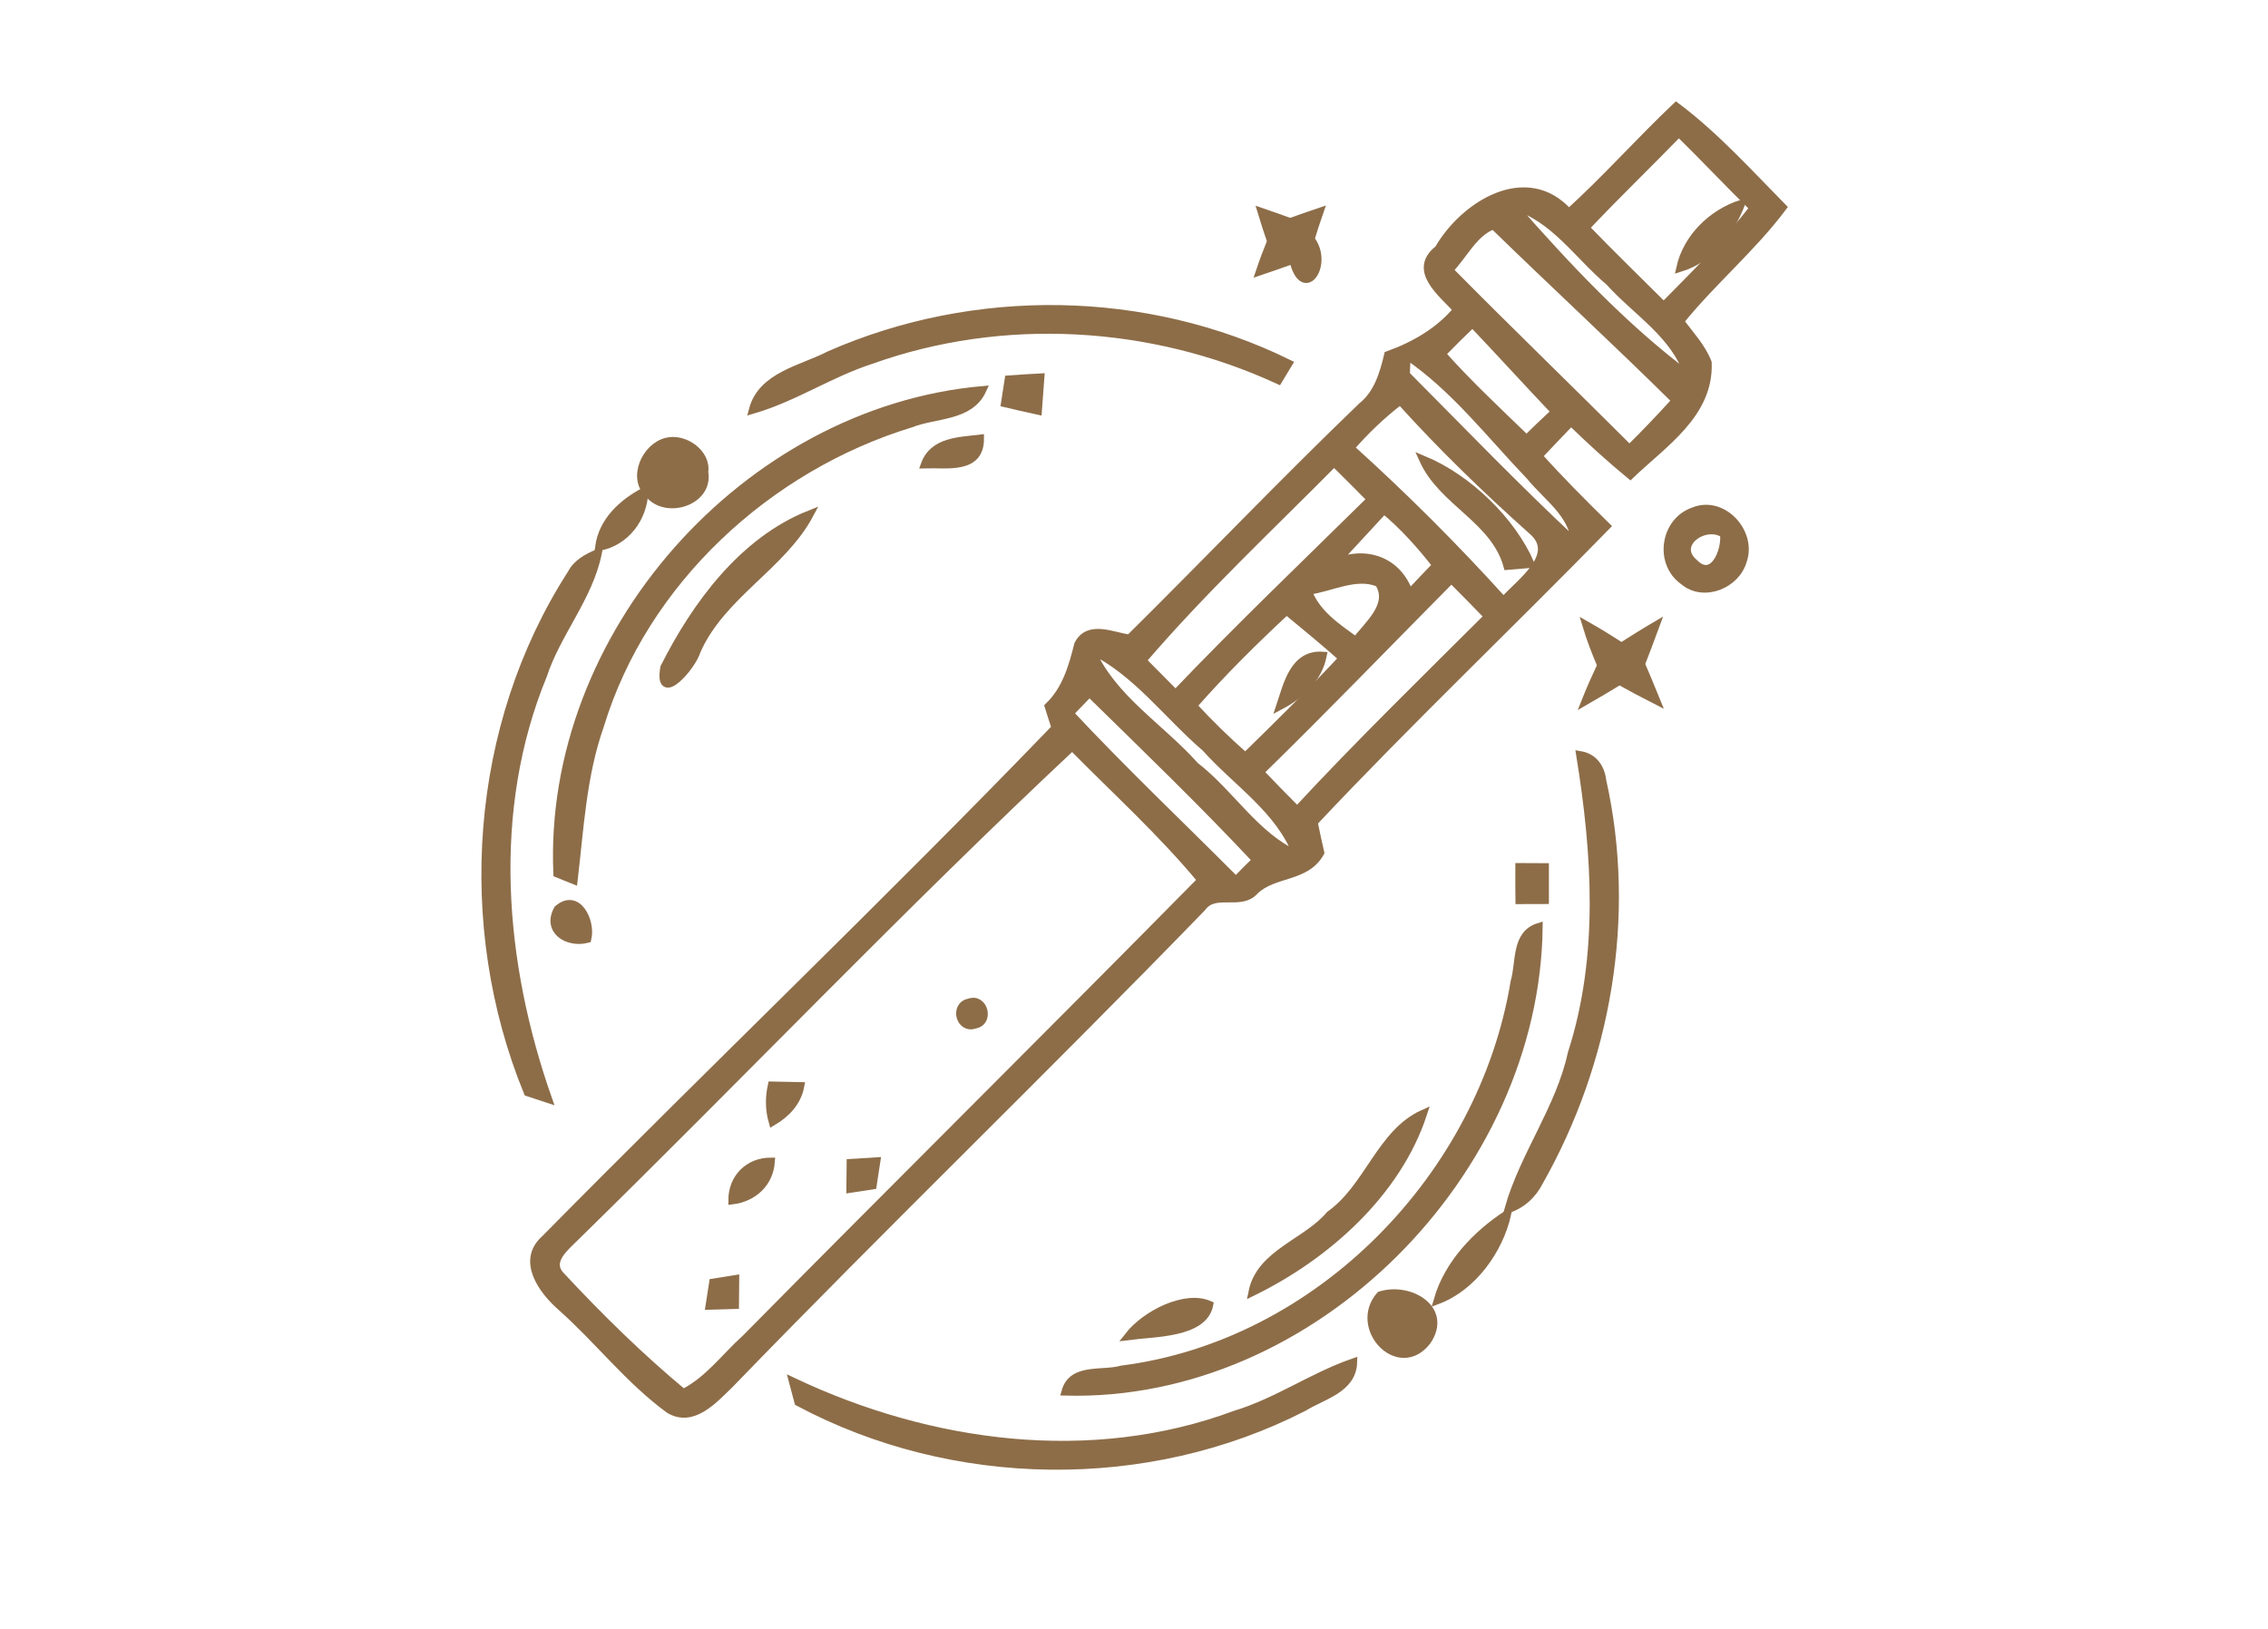 <?xml version="1.0" encoding="utf-8"?>
<!-- Generator: Adobe Illustrator 16.0.0, SVG Export Plug-In . SVG Version: 6.00 Build 0)  -->
<!DOCTYPE svg PUBLIC "-//W3C//DTD SVG 1.1//EN" "http://www.w3.org/Graphics/SVG/1.1/DTD/svg11.dtd">
<svg version="1.1" id="Calque_1" xmlns="http://www.w3.org/2000/svg" xmlns:xlink="http://www.w3.org/1999/xlink" x="0px" y="0px"
	 width="71px" height="51px" viewBox="0 0 71 51" enable-background="new 0 0 71 51" xml:space="preserve">
<g>
	<path fill="#8D6D48" stroke="#8D6D48" stroke-width="0.25" stroke-miterlimit="10" d="M0.637,81.233
		c1.974-0.08,3.948-0.085,5.922-0.029c0.369,1.357,0.092,2.769,0.215,4.146c0.866,1.521,3.077,2.587,2.774,4.646
		c-0.04,2.353,0.029,4.705-0.033,7.056c-0.329,0.062-0.657,0.124-0.981,0.185c-0.024,0.628-0.04,1.258-0.037,1.889
		c0.797,0.003,1.595,0.02,2.394,0.044c0.598,1.442,1.216,2.935,2.378,4.031c1.215,1.341,2.961,1.942,4.453,2.901
		c0.034,2.034-0.025,4.067,0,6.102c3.333-3.341,6.646-6.713,10-10.036c1.237,0.833,2.176,2.014,3.289,2.997
		c0.374,0.375,1.093,0.974,0.439,1.457c-4.512,4.662-9.083,9.278-13.579,13.952c-0.411,1.5,0.025,3.146-0.204,4.691
		c-0.297,1.156-1.427,2.028-2.623,2.005c-6.426-0.003-12.851-0.008-19.278,0c-1.426,0.033-2.715-1.239-2.676-2.67
		c0-7.48,0.012-14.962-0.002-22.44c-0.063-1.268,0.79-2.532,2.034-2.862c1.142-0.255,2.324-0.138,3.488-0.149
		c0.005-0.655,0.007-1.308,0.012-1.957c-0.362-0.039-0.721-0.075-1.076-0.114c0.093-2.897-0.211-5.854,0.204-8.721
		c1.013-0.83,1.558-2.163,2.795-2.702C0.62,84.182,0.495,82.704,0.637,81.233 M1.2,81.791c-0.063,1.346-0.067,2.692-0.029,4.039
		c1.587-0.003,3.186,0.093,4.772-0.051c0.292-1.249-0.044-2.628,0.141-3.926C4.456,81.724,2.828,81.789,1.2,81.791 M-0.346,87.192
		c2.614,0.031,5.229,0.034,7.842-0.01c-0.247-0.356-0.492-0.841-1.008-0.754c-1.942,0.013-3.882-0.023-5.819,0
		C0.148,86.364-0.102,86.832-0.346,87.192 M-1.762,89.253c-0.029,2.442-0.021,4.886,0,7.329c0.589-0.01,1.184-0.041,1.778-0.103
		c-0.012-0.921-0.111-1.869,0.153-2.765c0.262-0.799,1.241-0.851,1.917-1.114c0.012-0.882,0.022-1.763,0.036-2.645
		c0.797-0.018,1.715-0.202,2.405,0.316c0.378,0.579,0.255,1.313,0.304,1.971c0.743-0.092,1.759-0.359,2.161,0.503
		c0.366,1.222,0.078,2.525,0.117,3.78c0.599,0.021,1.2,0.038,1.808,0.048c0.022-2.362,0.024-4.727,0.01-7.091
		C9,88.666,8.356,87.828,7.496,87.866c-2.61-0.046-5.226-0.084-7.835,0C-1.097,87.835-1.829,88.466-1.762,89.253 M2.693,90.478
		c-0.034,0.771-0.029,1.544,0.026,2.314c0.483-0.003,0.965-0.005,1.452-0.01C4.425,91.681,4.173,90.151,2.693,90.478 M4.729,93.123
		c-1.116,0.638-2.487-0.018-3.621,0.5c-0.826,0.722-0.409,1.975-0.413,2.928c1.928,0.028,3.857,0.026,5.787,0.007
		c-0.018-1.179,0.114-2.373-0.076-3.541C5.979,92.365,5.239,92.9,4.729,93.123 M-0.763,97.171c-0.006,0.225-0.008,0.447-0.002,0.674
		c2.897-0.149,5.801,0.035,8.702-0.105c-0.012-0.135-0.041-0.402-0.053-0.537C5,97.248,2.118,97.171-0.763,97.171 M-0.759,98.413
		c-0.005,0.234-0.005,0.469,0,0.704c2.879-0.027,5.761-0.039,8.641-0.024c-0.006-0.233-0.008-0.468-0.006-0.699
		C4.997,98.432,2.118,98.441-0.759,98.413 M-6.264,102.164c-0.031,7.395-0.016,14.793-0.008,22.188
		c-0.086,1.169,0.874,2.299,2.082,2.229c6.46,0.002,12.927-0.008,19.39-0.015c1.179,0.038,1.987-1.108,1.881-2.218
		c-0.025-5.962,0.058-11.928,0.014-17.89c-2.935-1.29-5.658-3.462-6.593-6.652c-4.748-0.139-9.499-0.034-14.247-0.051
		C-5.063,99.694-6.33,100.816-6.264,102.164 M27.771,102.931c-0.245,0.264-0.487,0.525-0.727,0.789
		c1.051,1.108,2.154,2.164,3.257,3.223c0.229-0.266,0.466-0.529,0.703-0.795C29.946,105.053,28.875,103.974,27.771,102.931
		 M26.24,104.126c0.411,0.715,1.034,1.275,1.727,1.712C27.574,105.108,26.98,104.502,26.24,104.126 M25.838,104.942
		c-1.52,1.52-3.055,3.028-4.528,4.592c0.917,1.254,2.105,2.271,3.298,3.254c1.44-1.616,3.017-3.097,4.495-4.68
		C28.094,106.971,26.985,105.935,25.838,104.942 M28.118,105.853c0.421,0.725,1.016,1.339,1.756,1.744
		C29.376,106.933,28.779,106.346,28.118,105.853 M20.628,109.939c0.161,0.541,0.589,0.916,1.04,1.232
		C21.424,110.679,21.083,110.244,20.628,109.939 M17.79,113.187c-0.175,2.181-0.043,4.387-0.071,6.577
		c1.942-1.884,3.794-3.859,5.688-5.79c-1.021-1.157-2.121-2.239-3.285-3.251C19.342,111.539,18.411,112.234,17.79,113.187
		 M23.07,112.406c0.19,0.474,0.544,0.833,1.019,1.031C23.851,113,23.5,112.65,23.07,112.406z"/>
	<path fill="#8D6D48" stroke="#8D6D48" stroke-width="0.25" stroke-miterlimit="10" d="M1.709,82.427
		c0.379,0.062,0.367,0.997-0.014,1.056C1.454,83.204,1.478,82.704,1.709,82.427z"/>
	<path fill="#8D6D48" stroke="#8D6D48" stroke-width="0.25" stroke-miterlimit="10" d="M5.19,82.386
		c0.145-0.003,0.437-0.005,0.582-0.005c-0.024,0.96,0.14,1.951-0.085,2.892c-0.39,0.555-1.184,0.284-1.749,0.364
		c-0.013-0.693,0.733-0.606,1.216-0.749C5.167,84.052,5.171,83.219,5.19,82.386z"/>
	<path fill="#8D6D48" stroke="#8D6D48" stroke-width="0.25" stroke-miterlimit="10" d="M21.003,90.151
		c1.215,0.244,1.863,1.592,1.827,2.739c-0.153,1.58-1.651,2.454-2.37,3.737c-0.629,1.188,0.245,2.372,0.564,3.502
		c-1.098-0.229-1.378-1.619-1.4-2.584c-0.066-1.927,2.143-2.774,2.511-4.524C22.35,91.896,21.36,91.115,21.003,90.151z"/>
	<path fill="#8D6D48" stroke="#8D6D48" stroke-width="0.25" stroke-miterlimit="10" d="M1.074,95.408
		c-0.42-1.047,0.586-2.232,1.643-1.576C2.106,94.289,1.562,94.825,1.074,95.408z"/>
	<path fill="#8D6D48" stroke="#8D6D48" stroke-width="0.25" stroke-miterlimit="10" d="M24.272,97.06
		c-0.958-1.094-0.639-3.579,1.119-3.48c-0.431,0.827-1.543,1.714-0.798,2.71c0.77,0.947,1.334,2.775-0.158,3.351
		C24.623,98.769,24.958,97.809,24.272,97.06z"/>
	<path fill="#8D6D48" stroke="#8D6D48" stroke-width="0.25" stroke-miterlimit="10" d="M21.882,98.602
		c0.194-0.805,0.606-1.81,1.574-1.856c-0.251,0.612-0.624,1.168-0.853,1.788c-0.251,1.034,0.673,1.783,0.948,2.698
		c0.012,0.979-0.524,2.191-1.65,2.236c0.28-0.635,0.833-1.146,0.994-1.828C22.805,100.554,21.655,99.744,21.882,98.602z"/>
	<path fill="#8D6D48" stroke="#8D6D48" stroke-width="0.25" stroke-miterlimit="10" d="M9.302,101.038
		c1.028,0.341,1.121,1.647,1.814,2.375c1.169,1.777,3.145,2.662,4.784,3.892c-0.855,0.364-1.625-0.343-2.324-0.737
		C11.64,105.256,9.774,103.403,9.302,101.038z"/>
	<path fill="#8D6D48" stroke="#8D6D48" stroke-width="0.25" stroke-miterlimit="10" d="M-0.213,107.184
		c0.94-1.439,2.644-2.08,3.991-3.063c1.889,1.302,4.632,2.536,4.277,5.31c1.162,0.985,1.929,2.441,1.276,3.966
		c0.631,0.867,1.256,1.967,0.752,3.051c-0.774,1.312,0.436,2.775-0.266,4.116c-0.687,2.013-3.143,2.662-4.977,1.87
		c-0.418,0.212-0.833,0.422-1.249,0.628c-0.682-0.418-1.442-0.696-2.232-0.396c-2.52,0.729-4.897-2.154-3.969-4.526
		c0.476-1.032-0.668-1.936-0.352-2.979c0.189-0.672,0.596-1.252,0.953-1.846c-0.481-1.141-0.268-2.534,0.771-3.29
		C-0.182,109.416-0.851,108.056-0.213,107.184 M0.39,109.836c-1.608,0.331-2.539,2.152-1.593,3.572
		c-1.068,1.054-1.52,2.644-0.466,3.887c-0.784,1.513-0.611,3.583,1,4.474c1.326,0.995,3-0.592,4.266,0.561
		c0.386-0.22,0.771-0.439,1.162-0.654c1.36,0.693,3.25,0.654,4.136-0.756c0.828-1.087,0.417-2.452,0.022-3.616
		c1.048-1.164,0.726-2.674-0.268-3.744c0.613-1.51,0.042-3.111-1.474-3.8c0.947-2.439-1.74-3.725-3.369-4.846
		C2.096,105.933-0.938,107.377,0.39,109.836z"/>
	<path fill="#8D6D48" stroke="#8D6D48" stroke-width="0.25" stroke-miterlimit="10" d="M3.347,110.638
		c-0.425-1.282-1.625-3.154-0.213-4.203c-0.083,1.298,0.112,2.556,0.799,3.682c0.967,2.316-0.979,4.273-1.54,6.39
		c0.816-1.18,1.959-2.056,2.945-3.078c0.885-0.892,0.628-2.222,0.885-3.346c0.889,0.438,0.525,1.616,0.379,2.382
		c-0.542,2.044-2.911,2.723-3.748,4.575c-0.48,0.935,0.314,1.844,0.645,2.691c-0.294-2.718,2.379-3.913,3.802-5.742
		c0.125,2.249-3.005,2.679-3.234,4.913c0.781-0.471,1.634-0.812,2.479-1.154c0.671-0.229,0.696-1.223,1.466-1.31
		c0.177,1.387-1.169,1.99-2.26,2.312c-1.087,0.232-1.319,1.426-1.751,2.271c-1.082-0.396-1.221-1.688-1.961-2.426
		c-0.964-0.495-2.565-0.577-2.674-1.939c0.801,0.398,1.565,0.889,2.43,1.149c-0.717-1.528-3.01-3.346-1.734-5.039
		c0.13,1.416,0.836,2.646,1.691,3.747C2.045,114.469,3.876,112.834,3.347,110.638z"/>
	<path fill="#8D6D48" stroke="#8D6D48" stroke-width="0.25" stroke-miterlimit="10" d="M4.259,107.531c0.134,0,0.4,0,0.534,0
		c0.015,0.614,0.027,1.229,0.016,1.841C4.031,109.1,4.34,108.157,4.259,107.531z"/>
	<path fill="#8D6D48" stroke="#8D6D48" stroke-width="0.25" stroke-miterlimit="10" d="M15.242,109.723
		c0.141,0.002,0.426,0.005,0.57,0.007c-0.009,0.52-0.021,1.034-0.046,1.554C15.071,111.049,15.289,110.278,15.242,109.723z"/>
	<path fill="#8D6D48" stroke="#8D6D48" stroke-width="0.25" stroke-miterlimit="10" d="M0.9,110.029
		c0.891,0.026,0.994,2.02,0.015,1.949C0.891,111.326,0.886,110.677,0.9,110.029z"/>
	<path fill="#8D6D48" stroke="#8D6D48" stroke-width="0.25" stroke-miterlimit="10" d="M2.415,110.488
		c0.349-0.249,0.865,0.302,0.634,0.647C2.703,111.37,2.17,110.829,2.415,110.488z"/>
	<path fill="#8D6D48" stroke="#8D6D48" stroke-width="0.25" stroke-miterlimit="10" d="M15.27,111.814
		c0.136,0.005,0.411,0.01,0.551,0.012c0.046,4.018,0.043,8.037-0.013,12.049c-0.134,0.003-0.404,0.003-0.538,0.003
		C15.26,119.858,15.257,115.836,15.27,111.814z"/>
</g>
<g>
	<path fill="#8D6D48" stroke="#8D6D48" stroke-width="0.25" stroke-miterlimit="10" d="M49.113,6.664
		c1.169-1.061,2.217-2.246,3.361-3.329c1.225,0.921,2.258,2.068,3.331,3.157c-0.962,1.285-2.206,2.319-3.212,3.568
		c0.303,0.418,0.677,0.802,0.867,1.295c0.065,1.608-1.4,2.536-2.424,3.521c-0.644-0.531-1.26-1.092-1.854-1.672
		c-0.344,0.36-0.686,0.716-1.023,1.075c0.68,0.759,1.401,1.48,2.129,2.196c-3.032,3.108-6.189,6.106-9.163,9.271
		c0.066,0.316,0.132,0.633,0.206,0.952c-0.449,0.807-1.445,0.61-2.049,1.19c-0.441,0.505-1.252-0.034-1.654,0.529
		c-4.877,5.031-9.918,9.894-14.79,14.931c-0.487,0.469-1.149,1.225-1.885,0.785c-1.263-0.922-2.227-2.188-3.393-3.221
		c-0.58-0.508-1.257-1.439-0.504-2.109c5.293-5.369,10.757-10.584,15.988-16.012c-0.076-0.228-0.146-0.452-0.215-0.672
		c0.543-0.521,0.748-1.234,0.924-1.939c0.324-0.638,1.076-0.254,1.607-0.186c2.436-2.409,4.801-4.89,7.273-7.267
		c0.498-0.398,0.68-1.015,0.821-1.608c0.825-0.298,1.595-0.739,2.164-1.421c-0.47-0.521-1.431-1.236-0.585-1.896
		C45.832,6.415,47.795,5.183,49.113,6.664 M52.557,4.154c-0.967,0.998-1.973,1.962-2.926,2.976c0.8,0.831,1.633,1.634,2.451,2.452
		c0.975-0.988,1.969-1.966,2.813-3.072C54.104,5.736,53.347,4.927,52.557,4.154 M47.367,6.434c1.675,1.908,3.453,3.807,5.486,5.331
		c-0.394-1.28-1.622-1.997-2.476-2.947C49.403,8,48.645,6.803,47.367,6.434 M45.364,8.456c1.864,1.887,3.772,3.728,5.646,5.603
		c0.499-0.491,0.981-0.998,1.452-1.518c-1.876-1.855-3.818-3.649-5.707-5.488C46.141,7.27,45.814,7.997,45.364,8.456 M45.13,11.08
		c0.833,0.939,1.755,1.794,2.657,2.671c0.296-0.289,0.594-0.577,0.9-0.859c-0.871-0.918-1.721-1.853-2.59-2.769
		C45.77,10.437,45.447,10.755,45.13,11.08 M44.032,11.121c-0.005,0.154-0.015,0.459-0.02,0.613c1.757,1.766,3.485,3.565,5.305,5.261
		c-0.07-0.908-0.886-1.432-1.412-2.079C46.655,13.611,45.537,12.144,44.032,11.121 M42.271,14.024
		c1.678,1.515,3.279,3.113,4.796,4.792c0.511-0.577,1.802-1.451,0.879-2.217c-1.435-1.283-2.821-2.624-4.11-4.054
		C43.263,12.98,42.743,13.48,42.271,14.024 M35.76,20.681c0.344,0.348,0.692,0.698,1.04,1.049c1.987-2.083,4.07-4.073,6.121-6.095
		c-0.384-0.389-0.77-0.778-1.157-1.157C39.74,16.522,37.631,18.495,35.76,20.681 M41.787,17.627
		c0.973-0.422,1.979-0.072,2.332,0.964c0.28-0.299,0.561-0.597,0.848-0.891c-0.492-0.631-1.025-1.229-1.641-1.739
		C42.81,16.517,42.301,17.075,41.787,17.627 M40.939,18.5c0.266,0.716,0.912,1.141,1.507,1.568c0.38-0.508,1.155-1.123,0.719-1.812
		C42.463,17.949,41.66,18.408,40.939,18.5 M39.436,24.176c0.385,0.403,0.775,0.802,1.172,1.201c1.932-2.085,3.971-4.068,5.981-6.075
		c-0.383-0.395-0.767-0.785-1.153-1.172C43.436,20.147,41.467,22.193,39.436,24.176 M37.346,22.097
		c0.516,0.56,1.064,1.094,1.639,1.599c1.035-1.012,2.066-2.026,3.053-3.087c-0.576-0.51-1.168-1-1.762-1.488
		C39.256,20.07,38.266,21.048,37.346,22.097 M34.154,20.345c0.654,1.522,2.178,2.423,3.256,3.636
		c1.117,0.862,1.881,2.198,3.189,2.787c-0.535-1.415-1.888-2.268-2.861-3.357C36.547,22.391,35.581,21.039,34.154,20.345
		 M33.482,22.335c1.681,1.798,3.469,3.493,5.207,5.237c0.213-0.215,0.422-0.433,0.643-0.64c-1.689-1.803-3.467-3.518-5.227-5.242
		C33.897,21.904,33.688,22.119,33.482,22.335 M33.565,23.373c-5.317,4.982-10.354,10.27-15.564,15.368
		c-0.307,0.311-0.876,0.752-0.445,1.205c1.203,1.295,2.474,2.541,3.833,3.672c0.784-0.391,1.313-1.133,1.956-1.711
		c4.74-4.799,9.533-9.545,14.266-14.348C36.371,26.061,34.924,24.753,33.565,23.373z"/>
	<path fill="#8D6D48" stroke="#8D6D48" stroke-width="0.25" stroke-miterlimit="10" d="M52.602,8.386
		c0.211-0.947,0.994-1.708,1.904-2.003C54.162,7.262,53.539,8.098,52.602,8.386z"/>
	<path fill="#8D6D48" stroke="#8D6D48" stroke-width="0.25" stroke-miterlimit="10" d="M39.494,6.637
		c0.293,0.099,0.594,0.21,0.895,0.318c0.301-0.108,0.604-0.217,0.916-0.321c-0.099,0.28-0.188,0.568-0.277,0.853
		c0.611,0.788-0.23,1.986-0.544,0.646c-0.345,0.126-0.698,0.244-1.042,0.362c0.107-0.319,0.226-0.631,0.35-0.939
		C39.689,7.249,39.584,6.939,39.494,6.637z"/>
	<path fill="#8D6D48" stroke="#8D6D48" stroke-width="0.25" stroke-miterlimit="10" d="M25.966,11.116
		c4.538-1.995,9.911-1.926,14.369,0.266c-0.079,0.13-0.234,0.392-0.313,0.521c-3.965-1.831-8.637-2.106-12.758-0.628
		c-1.275,0.411-2.404,1.179-3.694,1.553C23.852,11.763,25.111,11.562,25.966,11.116z"/>
	<path fill="#8D6D48" stroke="#8D6D48" stroke-width="0.25" stroke-miterlimit="10" d="M31.576,11.881
		c0.326-0.024,0.657-0.046,0.993-0.063c-0.026,0.345-0.054,0.692-0.078,1.041c-0.349-0.077-0.691-0.152-1.03-0.234
		C31.49,12.439,31.547,12.067,31.576,11.881z"/>
	<path fill="#8D6D48" stroke="#8D6D48" stroke-width="0.25" stroke-miterlimit="10" d="M17.448,27.35
		c-0.322-7.459,5.892-14.469,13.304-15.136c-0.393,0.853-1.473,0.744-2.229,1.044c-4.484,1.367-8.365,4.935-9.743,9.467
		c-0.548,1.553-0.629,3.208-0.821,4.831C17.833,27.505,17.577,27.401,17.448,27.35z"/>
	<path fill="#8D6D48" stroke="#8D6D48" stroke-width="0.25" stroke-miterlimit="10" d="M20.873,13.829
		c0.538-0.136,1.262,0.348,1.174,0.951c0.163,0.921-1.177,1.346-1.723,0.7C19.764,14.978,20.208,13.988,20.873,13.829z"/>
	<path fill="#8D6D48" stroke="#8D6D48" stroke-width="0.25" stroke-miterlimit="10" d="M28.955,14.539
		c0.268-0.728,1.081-0.728,1.724-0.805C30.684,14.722,29.634,14.517,28.955,14.539z"/>
	<path fill="#8D6D48" stroke="#8D6D48" stroke-width="0.25" stroke-miterlimit="10" d="M44.554,14.393
		c1.405,0.58,2.775,1.916,3.358,3.262c-0.181,0.014-0.541,0.046-0.721,0.063C46.787,16.26,45.16,15.729,44.554,14.393z"/>
	<path fill="#8D6D48" stroke="#8D6D48" stroke-width="0.25" stroke-miterlimit="10" d="M18.756,17.121
		c0.114-0.812,0.727-1.367,1.413-1.732C20.147,16.214,19.589,16.968,18.756,17.121z"/>
	<path fill="#8D6D48" stroke="#8D6D48" stroke-width="0.25" stroke-miterlimit="10" d="M53.01,16.012
		c0.916-0.382,1.858,0.656,1.552,1.538c-0.209,0.759-1.234,1.174-1.857,0.641C51.912,17.632,52.097,16.333,53.01,16.012
		 M53.037,17.627c0.6,0.604,1-0.389,0.933-0.908C53.371,16.321,52.35,17.045,53.037,17.627z"/>
	<path fill="#8D6D48" stroke="#8D6D48" stroke-width="0.25" stroke-miterlimit="10" d="M20.797,20.899
		c0.987-1.957,2.455-3.957,4.547-4.793c-0.862,1.616-2.758,2.518-3.534,4.271C21.666,20.884,20.585,22.087,20.797,20.899z"/>
	<path fill="#8D6D48" stroke="#8D6D48" stroke-width="0.25" stroke-miterlimit="10" d="M17.889,17.961
		c0.17-0.329,0.497-0.503,0.826-0.641c-0.284,1.39-1.276,2.488-1.717,3.826c-1.742,4.242-1.334,9.021,0.158,13.265
		c-0.158-0.051-0.477-0.158-0.635-0.211C14.384,28.981,14.822,22.725,17.889,17.961z"/>
	<path fill="#8D6D48" stroke="#8D6D48" stroke-width="0.25" stroke-miterlimit="10" d="M49.662,19.578
		c0.369,0.21,0.737,0.437,1.098,0.671c0.353-0.225,0.703-0.446,1.066-0.659c-0.148,0.403-0.3,0.802-0.455,1.203
		c0.16,0.374,0.318,0.751,0.475,1.138c-0.391-0.198-0.771-0.403-1.148-0.613c-0.352,0.217-0.706,0.425-1.059,0.628
		c0.15-0.38,0.318-0.747,0.488-1.114C49.951,20.42,49.789,20.002,49.662,19.578z"/>
	<path fill="#8D6D48" stroke="#8D6D48" stroke-width="0.25" stroke-miterlimit="10" d="M40.082,22.094
		c0.219-0.657,0.424-1.628,1.326-1.563C41.263,21.256,40.712,21.761,40.082,22.094z"/>
	<path fill="#8D6D48" stroke="#8D6D48" stroke-width="0.25" stroke-miterlimit="10" d="M49.469,23.643
		c0.421,0.072,0.641,0.391,0.691,0.804c0.947,4.239,0.156,8.795-1.979,12.559c-0.201,0.396-0.529,0.705-0.956,0.846
		c0.481-1.693,1.601-3.133,1.979-4.868C50.182,29.948,49.969,26.737,49.469,23.643z"/>
	<path fill="#8D6D48" stroke="#8D6D48" stroke-width="0.25" stroke-miterlimit="10" d="M47.563,27.148c0.2,0,0.601,0.005,0.8,0.005
		c-0.002,0.343-0.002,0.686,0,1.028c-0.198,0-0.597,0.003-0.797,0.003C47.561,27.836,47.561,27.493,47.563,27.148z"/>
	<path fill="#8D6D48" stroke="#8D6D48" stroke-width="0.25" stroke-miterlimit="10" d="M17.46,28.471
		c0.617-0.543,1.06,0.377,0.928,0.926C17.777,29.558,17.095,29.143,17.46,28.471z"/>
	<path fill="#8D6D48" stroke="#8D6D48" stroke-width="0.25" stroke-miterlimit="10" d="M47.415,30.737
		c0.178-0.594,0.015-1.482,0.753-1.71c-0.09,7.672-7.057,14.75-14.813,14.547c0.213-0.775,1.158-0.518,1.762-0.691
		C41.297,42.094,46.416,36.824,47.415,30.737z"/>
	<path fill="#8D6D48" stroke="#8D6D48" stroke-width="0.25" stroke-miterlimit="10" d="M30.338,31.392
		c0.463-0.172,0.666,0.602,0.186,0.688C30.046,32.254,29.854,31.484,30.338,31.392z"/>
	<path fill="#8D6D48" stroke="#8D6D48" stroke-width="0.25" stroke-miterlimit="10" d="M24.161,33.99
		c0.224,0.006,0.667,0.014,0.892,0.018c-0.095,0.502-0.437,0.859-0.865,1.113C24.081,34.748,24.078,34.365,24.161,33.99z"/>
	<path fill="#8D6D48" stroke="#8D6D48" stroke-width="0.25" stroke-miterlimit="10" d="M41.633,38.037
		c1.201-0.846,1.588-2.561,2.916-3.162c-0.814,2.479-3.03,4.451-5.34,5.578C39.455,39.24,40.898,38.914,41.633,38.037z"/>
	<path fill="#8D6D48" stroke="#8D6D48" stroke-width="0.25" stroke-miterlimit="10" d="M22.926,37.586
		c-0.005-0.699,0.507-1.215,1.206-1.215C24.085,37.049,23.581,37.504,22.926,37.586z"/>
	<path fill="#8D6D48" stroke="#8D6D48" stroke-width="0.25" stroke-miterlimit="10" d="M26.629,36.412
		c0.201-0.014,0.604-0.037,0.806-0.049c-0.028,0.188-0.087,0.564-0.116,0.754c-0.176,0.029-0.524,0.082-0.699,0.107
		C26.621,37.02,26.626,36.615,26.629,36.412z"/>
	<path fill="#8D6D48" stroke="#8D6D48" stroke-width="0.25" stroke-miterlimit="10" d="M45.007,40.709
		c0.326-1.135,1.205-2.053,2.175-2.689C46.928,39.143,46.104,40.295,45.007,40.709z"/>
	<path fill="#8D6D48" stroke="#8D6D48" stroke-width="0.25" stroke-miterlimit="10" d="M22.326,40.162
		c0.173-0.025,0.517-0.082,0.69-0.111c-0.002,0.201-0.002,0.607-0.006,0.809c-0.2,0.004-0.596,0.016-0.796,0.023
		C22.244,40.703,22.3,40.342,22.326,40.162z"/>
	<path fill="#8D6D48" stroke="#8D6D48" stroke-width="0.25" stroke-miterlimit="10" d="M35.328,41.834
		c0.532-0.682,1.775-1.311,2.528-0.979C37.677,41.764,36.139,41.727,35.328,41.834z"/>
	<path fill="#8D6D48" stroke="#8D6D48" stroke-width="0.25" stroke-miterlimit="10" d="M43.206,40.561
		c0.914-0.293,2.158,0.424,1.464,1.436C43.781,43.131,42.326,41.57,43.206,40.561z"/>
	<path fill="#8D6D48" stroke="#8D6D48" stroke-width="0.25" stroke-miterlimit="10" d="M38.671,44.293
		c1.296-0.391,2.414-1.188,3.69-1.633c-0.027,0.838-0.965,1.039-1.555,1.406c-4.894,2.508-10.971,2.418-15.811-0.164
		c-0.041-0.162-0.126-0.48-0.17-0.641C29.11,45.289,34.152,45.973,38.671,44.293z"/>
</g>
<g>
	<g>
		<path fill="none" stroke="#8D6D48" stroke-miterlimit="10" d="M-59.767,41.559h-13.797c-0.619,0-1.12-0.5-1.12-1.119V25.734
			c0-0.619,0.501-1.12,1.12-1.12h13.797c0.619,0,1.12,0.501,1.12,1.12v14.706C-58.646,41.059-59.147,41.559-59.767,41.559z"/>
		<path fill="none" stroke="#8D6D48" stroke-miterlimit="10" d="M-76.242,33.938h1.559v-6.172h-1.559
			c-0.619,0-1.12,0.503-1.12,1.121v3.933C-77.362,33.438-76.861,33.938-76.242,33.938z"/>
		<path fill="none" stroke="#8D6D48" stroke-miterlimit="10" d="M-61.861,18.788h-4.015c-0.595,0-1.08,0.483-1.08,1.08v4.747h6.172
			v-4.747C-60.783,19.271-61.266,18.788-61.861,18.788z"/>
		<path fill="none" stroke="#8D6D48" stroke-miterlimit="10" d="M-61.866,18.788h-4.005v-2.671c0-0.596,0.483-1.079,1.079-1.079
			h1.847c0.596,0,1.079,0.483,1.079,1.079V18.788z"/>
		<line fill="none" stroke="#8D6D48" stroke-miterlimit="10" x1="-66.956" y1="21.701" x2="-60.783" y2="21.701"/>
		<circle fill="none" stroke="#8D6D48" stroke-miterlimit="10" cx="-70.903" cy="29.069" r="1.433"/>
		<path fill="none" stroke="#8D6D48" stroke-miterlimit="10" d="M-69.471,37.691c0,0.793-0.641,1.434-1.432,1.434
			c-0.792,0-1.433-0.641-1.433-1.434v-3.92c0-0.792,0.641-1.434,1.433-1.434c0.791,0,1.432,0.642,1.432,1.434V37.691z"/>
	</g>
	<path fill="none" stroke="#8D6D48" stroke-miterlimit="10" d="M-64.792,15.037c0.44-1.077-0.079-2.296-1.084-2.71
		c-0.913-0.376-2.022-0.005-2.555,0.903c-1.085-0.12-2.022-0.813-2.437-1.808c-0.446-1.072-0.214-2.32,0.59-3.184
		c-1.813-1.104-2.632-3.209-2.083-4.951c0.686-2.174,3.419-3.532,5.974-2.516c0.021-1.875,1.079-3.517,2.594-4.086
		c2.024-0.762,4.691,0.458,5.581,3.025c1.186-1.989,3.576-2.875,5.657-2.161c1.859,0.636,3.149,2.434,3.186,4.48
		c2.226-2.432,6.042-2.62,8.489-0.433c2.459,2.202,2.681,6.052,0.47,8.529c0.439,0.31,3.021,2.208,3.381,5.581
		c0.328,3.092-1.338,6.187-4.245,7.86c0.073,0.158,1.491,3.404-0.39,6.131c-1.6,2.308-4.858,3.222-7.784,2.005
		c-0.031,0.265-0.396,2.949-2.791,4.242c-1.989,1.076-4.546,0.742-6.365-0.863"/>
	<path fill="none" stroke="#8D6D48" stroke-miterlimit="10" d="M-62.642,15.086c0.007-1.099,0.757-2.035,1.757-2.249
		c0.843-0.182,1.74,0.173,2.28,0.903c0.794-1.014,2.067-1.508,3.262-1.257c1.462,0.305,2.572,1.674,2.593,3.3"/>
	<path fill="none" stroke="#8D6D48" stroke-miterlimit="10" d="M-56.248,17.853c-0.06,0.146-0.627,1.531,0.157,2.84
		c0.641,1.069,1.916,1.65,3.223,1.456c-0.794,1.058-0.873,2.494-0.197,3.615c0.652,1.077,1.885,1.68,3.145,1.533"/>
	<path fill="none" stroke="#8D6D48" stroke-miterlimit="10" d="M-64.382,7.532c-0.119-1.672,0.9-3.146,2.278-3.538
		c1.698-0.481,3.742,0.735,4.126,2.83"/>
	<path fill="none" stroke="#8D6D48" stroke-miterlimit="10" d="M-51.844,8.121c1.536-0.835,3.403-0.529,4.479,0.667
		c0.873,0.972,1.112,2.404,0.628,3.695c0.39,0.09,1.98,0.506,2.829,1.965c0.988,1.7,0.563,4.132-1.18,5.816"/>
	<line fill="none" stroke="#8D6D48" stroke-miterlimit="10" x1="-47.404" y1="23.046" x2="-47.404" y2="23.046"/>
</g>
</svg>
